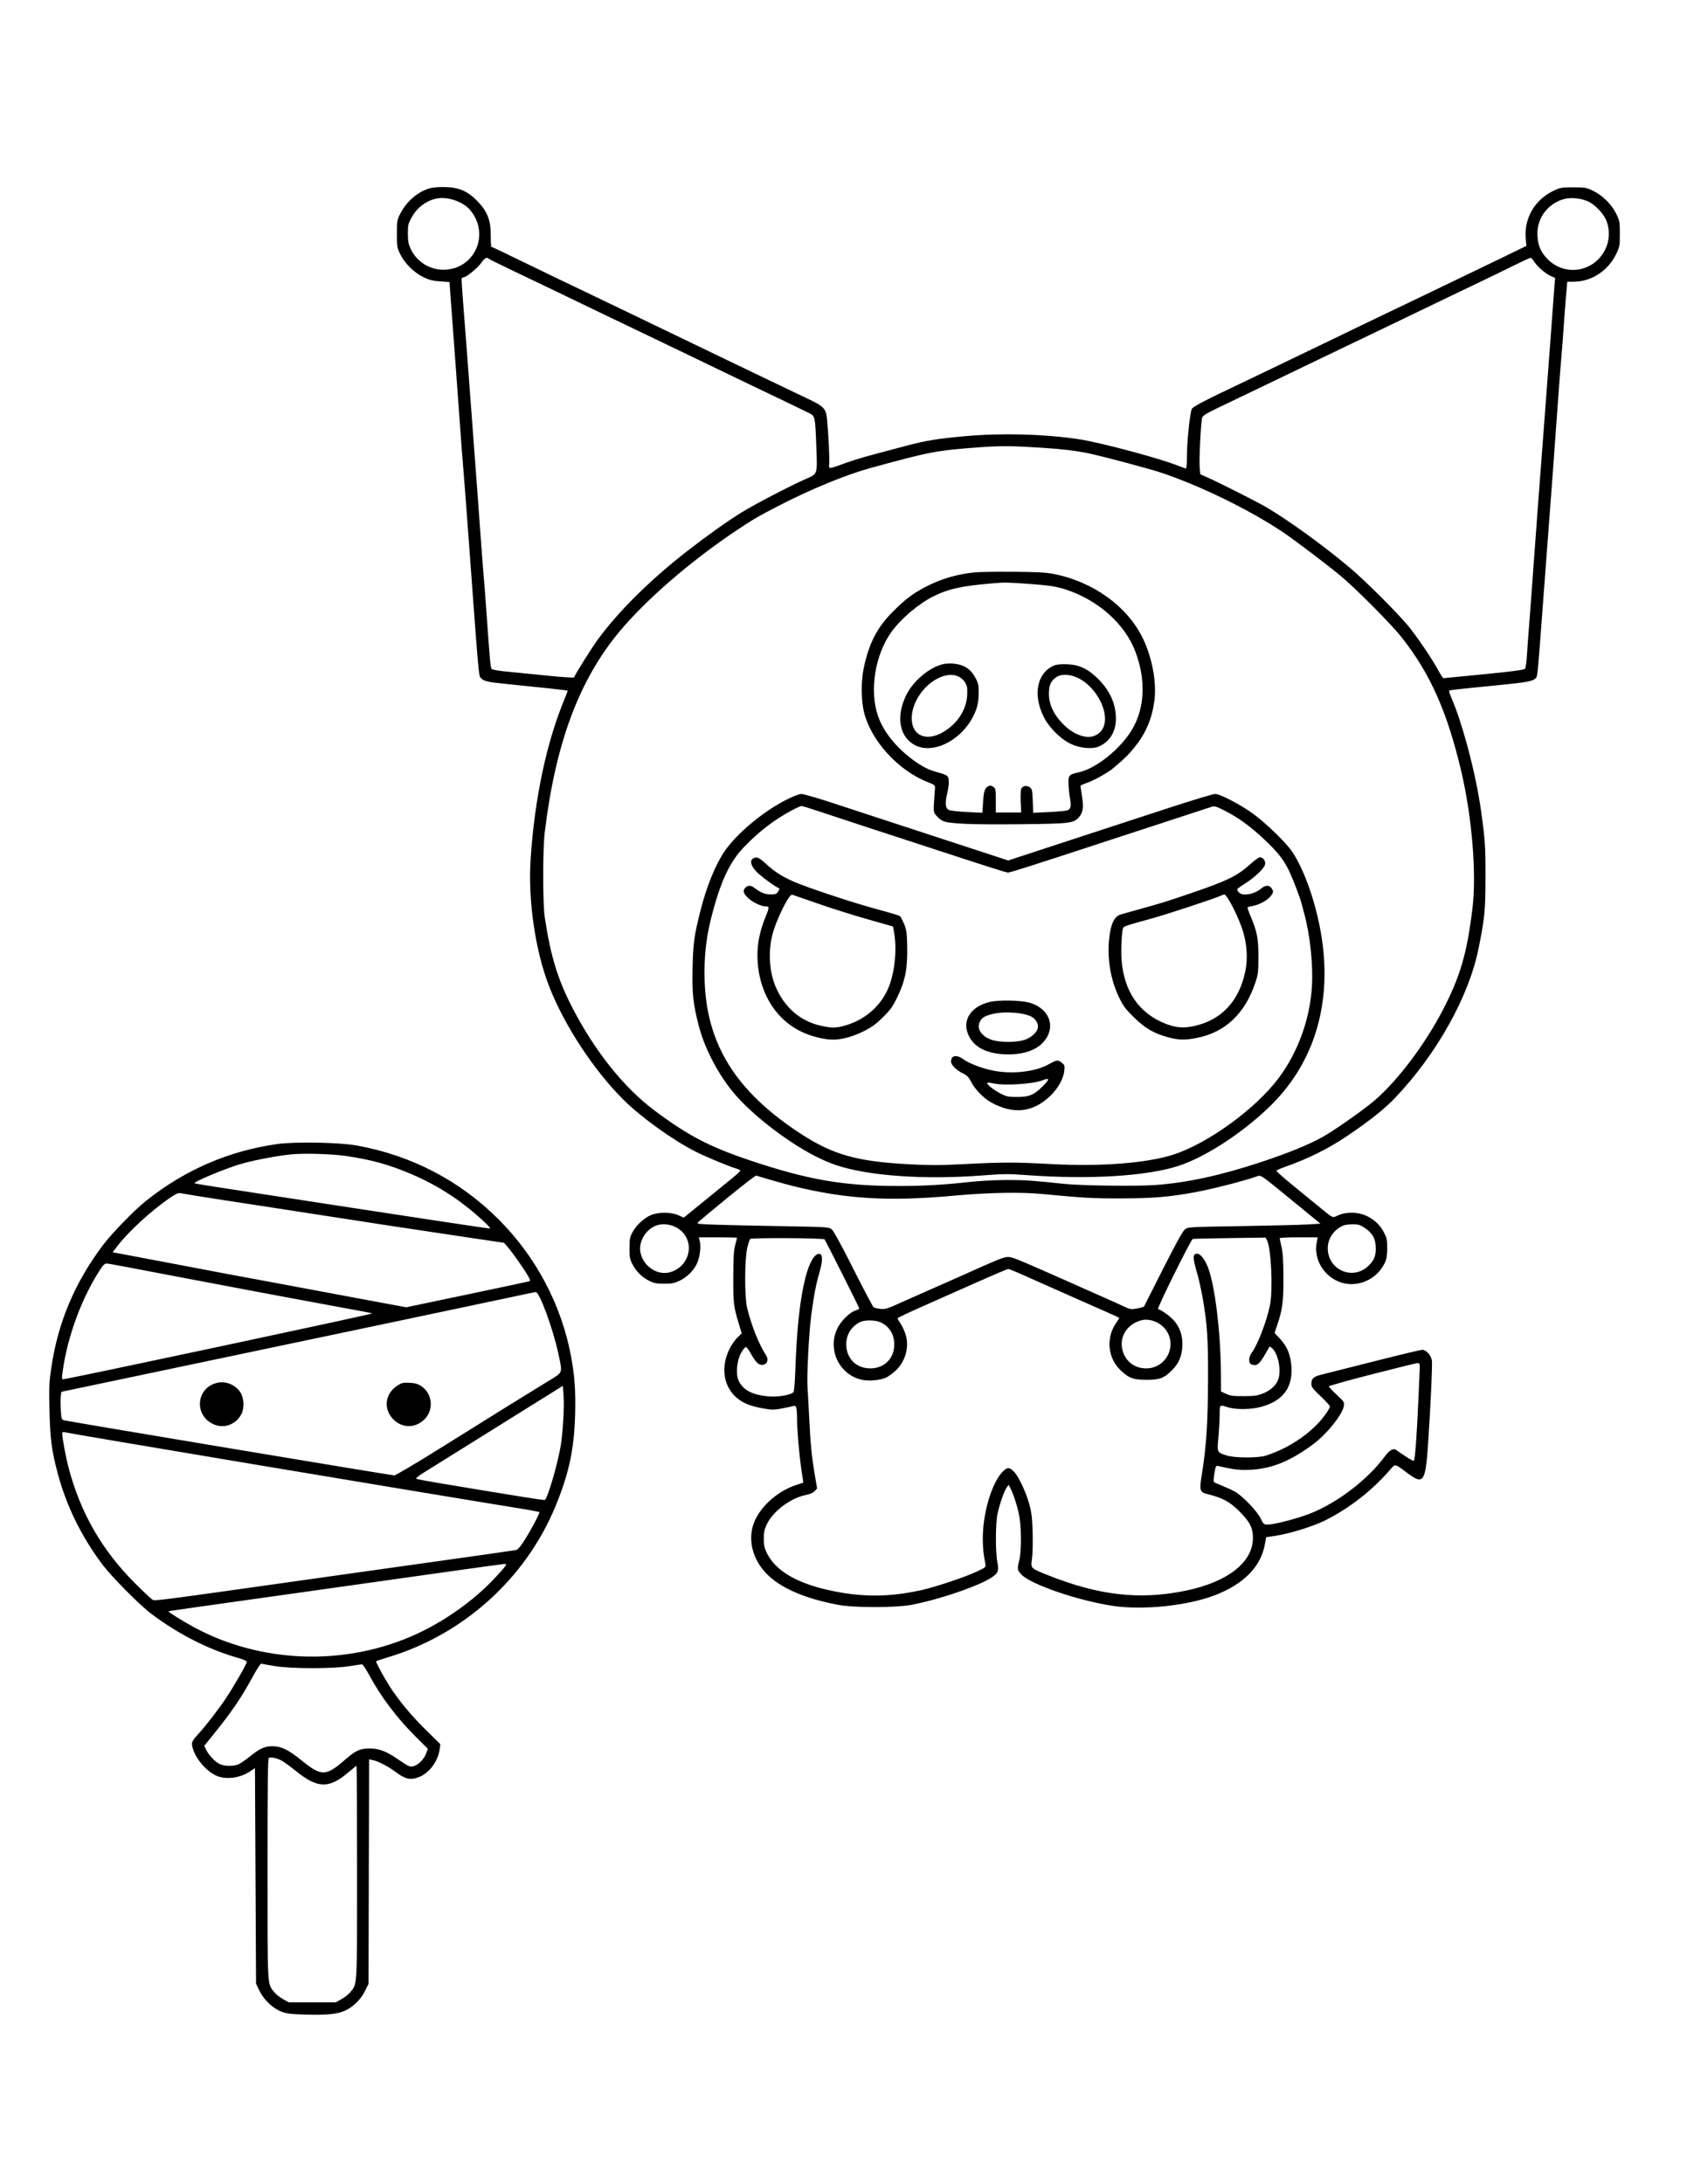 <svg xmlns="http://www.w3.org/2000/svg" width="1545" height="2000" viewBox="0 0 1545 2000" version="1.1">
	<path d="M 393.842 172.335 C 382.779 175.445, 372.596 184.122, 366.658 195.500 C 363.640 201.285, 363.527 201.950, 363.514 214.018 C 363.500 226.113, 363.609 226.757, 366.727 233.093 C 370.842 241.457, 379.652 250.006, 388.348 254.076 C 393.243 256.366, 396.780 257.223, 403.217 257.677 L 411.663 258.273 412.826 274.387 C 413.465 283.249, 415.337 308.500, 416.986 330.500 C 418.635 352.500, 420.664 380.400, 421.494 392.500 C 422.325 404.600, 423.460 419.450, 424.017 425.500 C 424.573 431.550, 426.830 461.025, 429.032 491 C 438.750 623.283, 438.337 618.610, 440.525 621.027 C 442.837 623.582, 446.983 624.605, 460.500 625.954 C 493.235 629.220, 519.402 632.069, 519.737 632.404 C 519.946 632.612, 518.909 635.645, 517.432 639.142 C 500.732 678.702, 489.606 730.859, 485.960 786.687 C 483.478 824.700, 490.285 871.103, 503.137 903.773 C 517.168 939.442, 543.733 979.868, 570.969 1007 C 587.173 1023.142, 616.864 1044.455, 637.500 1054.757 C 647.354 1059.676, 668.406 1068.392, 674.750 1070.179 C 676.538 1070.682, 678 1071.464, 678 1071.917 C 678 1072.369, 674.962 1075.244, 671.250 1078.306 C 664.927 1083.519, 641.163 1102.875, 630.818 1111.237 L 626.195 1114.974 621.348 1112.779 C 614.676 1109.758, 602.511 1109.760, 595.780 1112.783 C 589.486 1115.610, 582.426 1122.272, 579.165 1128.460 C 576.831 1132.890, 576.510 1134.650, 576.510 1143 C 576.510 1151.426, 576.820 1153.090, 579.255 1157.717 C 582.759 1164.376, 587.691 1169.290, 594.283 1172.692 C 598.702 1174.972, 600.800 1175.393, 608 1175.442 C 615.205 1175.491, 617.371 1175.092, 622.220 1172.819 C 629.808 1169.263, 636.313 1162.449, 639.022 1155.221 C 641.257 1149.257, 642.024 1140.467, 640.721 1135.750 L 639.962 1133 657.481 1133 C 667.116 1133, 675 1133.189, 675 1133.419 C 675 1133.650, 674.241 1136.687, 673.314 1140.169 C 671.976 1145.193, 671.614 1151.250, 671.564 1169.500 C 671.497 1193.636, 671.799 1196.168, 676.658 1212.222 L 679.298 1220.945 675.270 1224.854 C 673.055 1227.004, 669.833 1231.629, 668.111 1235.131 C 660.025 1251.581, 662.371 1268.854, 674.127 1279.424 C 679.990 1284.695, 687.224 1287.659, 699.290 1289.733 C 707.202 1291.093, 708.899 1291.086, 716.290 1289.666 C 720.805 1288.798, 725.451 1287.807, 726.612 1287.464 C 729.388 1286.642, 729.968 1288.878, 729.990 1300.500 C 730.009 1310.722, 732.350 1336.327, 734.423 1349 C 735.188 1353.675, 735.743 1357.551, 735.657 1357.614 C 735.570 1357.677, 732.554 1358.696, 728.954 1359.878 C 710.863 1365.818, 694.183 1381.542, 689.599 1396.979 C 685.176 1411.872, 689.882 1428.559, 702.018 1441.019 C 714.885 1454.228, 737.585 1464.011, 768.500 1469.670 C 782.404 1472.215, 820.159 1472.199, 834 1469.643 C 860.550 1464.739, 899.409 1451.264, 909.751 1443.376 C 914.318 1439.893, 914.861 1437.896, 913.356 1430.122 C 911.577 1420.937, 911.665 1395.259, 913.505 1386.500 C 915.397 1377.498, 919.722 1365.020, 921.996 1362.006 L 923.770 1359.654 925.510 1363.018 C 928.307 1368.429, 931.858 1379.658, 933.488 1388.250 C 935.439 1398.534, 935.456 1420.481, 933.520 1428.500 C 931.518 1436.791, 931.597 1437.472, 935.020 1441.370 C 943.105 1450.578, 987.704 1465.904, 1020 1470.574 C 1047.214 1474.508, 1087.282 1470.321, 1112 1460.960 C 1138.643 1450.870, 1154.566 1434.874, 1158.344 1414.403 L 1159.602 1407.586 1167.551 1406.406 C 1181.054 1404.403, 1202.775 1397.666, 1213.996 1392.002 C 1236.690 1380.546, 1257.313 1364.309, 1273.994 1344.764 C 1277.740 1340.375, 1277.714 1340.369, 1288.507 1348.537 C 1303.791 1360.104, 1305.529 1357.597, 1307.978 1320.458 C 1310.346 1284.546, 1311.937 1249.271, 1311.350 1245.708 C 1310.559 1240.908, 1306.109 1236, 1302.550 1236 C 1301.094 1236, 1281.137 1240.774, 1258.201 1246.609 C 1235.266 1252.443, 1213.816 1257.860, 1210.537 1258.647 C 1203.095 1260.431, 1201.002 1262.241, 1200.992 1266.905 C 1200.984 1270.123, 1201.877 1271.346, 1209.492 1278.559 C 1214.171 1282.992, 1218 1287.186, 1218 1287.879 C 1218 1288.572, 1216.559 1291.246, 1214.798 1293.820 C 1203.324 1310.588, 1182.244 1325.460, 1159.500 1332.835 C 1152.055 1335.248, 1130.349 1335.128, 1123 1332.632 C 1114.425 1329.720, 1114.583 1330.099, 1115.877 1315.572 C 1116.495 1308.637, 1117 1299.371, 1117 1294.981 C 1117 1286.034, 1116.828 1286.180, 1124.500 1288.596 C 1132.047 1290.972, 1145.859 1290.767, 1155.326 1288.138 C 1174.942 1282.690, 1183.985 1270.614, 1182.725 1251.552 C 1182.010 1240.741, 1178.938 1233.133, 1172.445 1226.092 L 1167.289 1220.500 1169.579 1213.751 C 1174.521 1199.182, 1175.497 1191.848, 1175.407 1170 C 1175.344 1154.842, 1174.889 1147.546, 1173.662 1142 C 1172.749 1137.875, 1172.001 1134.162, 1172.001 1133.750 C 1172 1133.338, 1179.814 1133, 1189.363 1133 L 1206.727 1133 1205.785 1138.183 C 1202.985 1153.588, 1212.973 1169.572, 1228.438 1174.437 C 1243.877 1179.293, 1261.456 1171.241, 1268.303 1156.176 C 1269.923 1152.613, 1270.437 1149.477, 1270.464 1143 C 1270.496 1135.535, 1270.142 1133.793, 1267.557 1128.692 C 1264.016 1121.703, 1258.688 1116.671, 1251.120 1113.171 C 1243.603 1109.693, 1232.840 1109.543, 1225.589 1112.814 C 1219.911 1115.376, 1221.749 1116.237, 1206.841 1104.038 C 1201.154 1099.384, 1194.025 1093.572, 1191 1091.123 C 1177.443 1080.144, 1169 1072.836, 1169 1072.080 C 1169 1071.629, 1172.487 1070.029, 1176.750 1068.526 C 1197.859 1061.081, 1216.186 1052.017, 1233 1040.705 C 1254.244 1026.414, 1267.833 1015.629, 1277.816 1005.137 C 1315.651 965.374, 1345.121 912.721, 1353.979 869.062 C 1359.719 840.767, 1360.397 833.903, 1360.450 803.500 C 1360.499 775.213, 1360.069 768.747, 1356.397 742.500 C 1351.660 708.640, 1339.338 661.887, 1328.927 638.272 C 1327.659 635.397, 1326.891 632.776, 1327.220 632.447 C 1327.807 631.860, 1333.445 631.231, 1375.500 627.062 C 1398.336 624.798, 1404.072 623.683, 1406.461 621.043 C 1408.140 619.188, 1408.120 619.392, 1412.532 560 C 1416.636 504.758, 1416.972 500.285, 1418.546 480 C 1420.520 454.553, 1423.274 417.167, 1426.465 372.500 C 1427.879 352.700, 1429.460 332, 1429.978 326.500 C 1430.497 321, 1431.383 309.525, 1431.949 301 C 1432.514 292.475, 1433.509 279.313, 1434.160 271.750 L 1435.344 258 1440.922 257.988 C 1457.567 257.953, 1472.861 247.959, 1480.299 232.259 C 1483.328 225.863, 1483.499 224.883, 1483.482 214 C 1483.465 203.052, 1483.306 202.175, 1480.174 195.736 C 1476.008 187.170, 1467.819 179.038, 1459.051 174.761 C 1452.860 171.740, 1451.869 171.563, 1441 171.532 C 1430.102 171.502, 1429.146 171.668, 1422.741 174.701 C 1405.544 182.848, 1395.594 200.045, 1397.329 218.626 L 1397.939 225.151 1374.219 236.679 C 1361.174 243.020, 1341.725 252.390, 1331 257.503 C 1320.275 262.615, 1302.108 271.344, 1290.629 276.899 C 1279.151 282.455, 1269.649 287, 1269.515 287 C 1269.381 287, 1258.973 292.003, 1246.386 298.118 C 1233.799 304.233, 1219 311.379, 1213.500 313.998 C 1202.486 319.243, 1184.971 327.666, 1160.500 339.486 C 1151.700 343.736, 1140.675 349.020, 1136 351.227 C 1105.940 365.420, 1092.952 372.147, 1091.625 374.213 C 1089.835 376.998, 1087 404.378, 1087 418.877 C 1087 424.445, 1086.635 429, 1086.190 429 C 1085.744 429, 1082.481 427.850, 1078.940 426.446 C 1061.155 419.391, 1007.087 404.989, 987.500 402.090 C 955.940 397.418, 917.513 396.401, 884.312 399.359 C 858.487 401.660, 847.773 403.423, 829 408.460 C 819.925 410.895, 807.325 414.245, 801 415.903 C 788.476 419.186, 778.302 422.390, 767.646 426.406 C 763.876 427.827, 760.343 428.712, 759.795 428.373 C 759.247 428.035, 759.058 426.459, 759.376 424.871 C 759.921 422.143, 758.800 398.541, 757.419 383.700 C 756.554 374.391, 754.397 372.064, 740.550 365.494 C 734.473 362.611, 723.200 357.219, 715.500 353.512 C 707.800 349.805, 697.450 344.851, 692.500 342.503 C 687.550 340.156, 675.400 334.311, 665.500 329.516 C 648.147 321.110, 610.418 302.942, 585.500 290.993 C 578.900 287.828, 561.575 279.506, 547 272.500 C 532.425 265.494, 516.225 257.735, 511 255.258 C 505.775 252.781, 490.075 245.184, 476.111 238.377 C 462.148 231.570, 450.420 226, 450.050 226 C 449.679 226, 449.404 221.379, 449.438 215.731 C 449.522 201.829, 446.397 193.671, 437.435 184.395 C 428.501 175.148, 420.645 171.652, 408 171.294 C 402.365 171.135, 396.605 171.558, 393.842 172.335 M 398.718 182.033 C 389.436 184.362, 381.633 190.499, 376.934 199.166 C 373.774 204.995, 373.503 206.178, 373.537 214 C 373.567 221.018, 374.026 223.459, 376.167 228 C 381.594 239.512, 393.328 247, 405.940 247 C 434.714 247, 449.318 214.256, 430.401 192.156 C 423.588 184.196, 408.856 179.489, 398.718 182.033 M 1431.992 182.367 C 1417.738 186.485, 1408.029 199.175, 1408.010 213.712 C 1407.996 223.827, 1410.749 230.706, 1417.522 237.478 C 1433.571 253.527, 1459.985 248.996, 1470.095 228.459 C 1473.950 220.628, 1474.502 211.592, 1471.637 203.238 C 1469.305 196.440, 1461.544 187.894, 1454.690 184.576 C 1448.314 181.489, 1438.376 180.522, 1431.992 182.367 M 440.491 241.013 C 436.883 245.928, 426.894 254, 424.421 254 C 423.731 254, 423.005 254.485, 422.808 255.077 C 422.610 255.670, 423.219 265.682, 424.160 277.327 C 425.101 288.972, 427.044 314.250, 428.477 333.500 C 433.939 406.899, 435.085 422.259, 436.981 447.500 C 438.055 461.800, 439.623 483.175, 440.464 495 C 441.306 506.825, 442.452 521.675, 443.011 528 C 443.570 534.325, 444.679 548.725, 445.474 560 C 448.773 606.790, 449.212 611.535, 450.338 612.635 C 450.977 613.259, 456.675 614.257, 463 614.852 C 469.325 615.447, 485.963 617.110, 499.973 618.548 C 514.296 620.018, 525.578 620.767, 525.747 620.260 C 526.621 617.638, 541.228 594.282, 546.862 586.500 C 565.789 560.352, 595.409 530.965, 629.500 504.509 C 648.110 490.068, 666.939 476.698, 679.500 469.006 C 692.074 461.307, 723.323 445.056, 738.243 438.458 C 748.944 433.725, 748.574 434.907, 747.597 408.537 C 746.609 381.893, 746.428 381.001, 741.500 378.493 C 737.686 376.552, 723.565 369.758, 690.500 353.955 C 682.250 350.012, 668.975 343.626, 661 339.762 C 653.025 335.899, 640.875 330.042, 634 326.746 C 614.398 317.350, 598.680 309.804, 583.500 302.498 C 575.800 298.793, 565 293.616, 559.500 290.993 C 554 288.371, 542.300 282.746, 533.500 278.493 C 512.726 268.453, 496.461 260.649, 470 248.024 C 458.175 242.382, 448.072 237.369, 447.550 236.883 C 445.687 235.151, 444.120 236.068, 440.491 241.013 M 1384.989 243.823 C 1376.457 248.045, 1364.082 254.060, 1357.489 257.190 C 1350.895 260.319, 1336.950 267.006, 1326.500 272.050 C 1293.622 287.920, 1254.531 306.704, 1220.500 322.988 C 1213.900 326.146, 1190.500 337.395, 1168.500 347.987 C 1146.500 358.579, 1122.543 370.081, 1115.263 373.547 C 1105.739 378.081, 1101.759 380.501, 1101.073 382.174 C 1099.832 385.205, 1098.023 420.778, 1098.725 428.368 L 1099.267 434.236 1106.884 437.689 C 1120.768 443.986, 1153.376 460.585, 1161.500 465.493 C 1182.109 477.943, 1210.501 498.522, 1234.461 518.378 C 1250.354 531.547, 1282.821 564.063, 1291.999 576 C 1300.829 587.485, 1311.782 603.895, 1317.197 613.750 C 1319.388 617.737, 1321.478 621.008, 1321.840 621.018 C 1322.203 621.028, 1338.925 619.406, 1359 617.413 C 1386.214 614.712, 1395.791 613.423, 1396.644 612.349 C 1397.273 611.557, 1398.084 605.867, 1398.447 599.704 C 1398.810 593.542, 1399.550 583.100, 1400.091 576.500 C 1400.633 569.900, 1401.512 558.425, 1402.044 551 C 1402.576 543.575, 1403.896 525.575, 1404.977 511 C 1406.057 496.425, 1407.407 477.975, 1407.975 470 C 1408.543 462.025, 1409.679 446.950, 1410.498 436.500 C 1411.318 426.050, 1413.349 399.275, 1415.011 377 C 1416.674 354.725, 1418.719 327.500, 1419.555 316.500 C 1420.391 305.500, 1421.502 290.425, 1422.023 283 C 1422.545 275.575, 1423.251 266.121, 1423.594 261.990 L 1424.216 254.480 1420.226 252.720 C 1415.258 250.528, 1407.820 244.064, 1404.982 239.471 C 1403.802 237.562, 1402.311 236.033, 1401.668 236.073 C 1401.026 236.113, 1393.520 239.600, 1384.989 243.823 M 898 409.504 C 857.439 412.471, 852.165 413.468, 797 428.602 C 774.822 434.686, 742.288 448.066, 713.464 462.955 C 694.046 472.986, 689.791 475.468, 674.500 485.685 C 632.539 513.722, 591.703 549.024, 567.290 578.366 C 530.161 622.989, 508.721 680.668, 498.842 762.500 C 497.044 777.391, 497.044 827.445, 498.842 839.500 C 504.170 875.221, 510.755 896.804, 524.319 923 C 544.930 962.806, 571.443 995.962, 599.351 1016.832 C 630.369 1040.028, 650.048 1050.263, 688 1062.938 C 740.377 1080.430, 772.893 1086.003, 822.500 1085.989 C 846.251 1085.982, 863.381 1085.013, 888.500 1082.256 C 897.768 1081.239, 912.074 1080.500, 922.500 1080.500 C 938.833 1080.500, 945.472 1080.952, 974.500 1084.044 C 990.141 1085.710, 1041.153 1086.356, 1058.168 1085.103 C 1087.774 1082.924, 1118.989 1076.085, 1156.500 1063.560 C 1180.225 1055.638, 1197.707 1048.502, 1210.590 1041.480 C 1220.874 1035.874, 1247.964 1016.945, 1258.481 1008.016 C 1279.605 990.082, 1305.113 956.317, 1321.559 924.520 C 1337.492 893.714, 1343.522 872.928, 1348.543 831.500 C 1352.347 800.114, 1348.095 748.150, 1338.316 706.500 C 1325.495 651.901, 1309.831 616.692, 1283.592 583.503 C 1274.014 571.387, 1241.283 538.456, 1227.500 527.067 C 1214.964 516.709, 1184.933 493.979, 1175 487.331 C 1144.769 467.096, 1100.298 445.297, 1064.500 433.164 C 1053.467 429.425, 1009.136 417.592, 996.638 415.050 C 984.882 412.660, 973.073 411.243, 955 410.056 C 927.691 408.261, 916.480 408.153, 898 409.504 M 893 524.086 C 876.429 525.661, 860.986 530.280, 846.518 537.991 C 835.539 543.841, 828.948 548.890, 817.894 559.917 C 803.200 574.576, 795.680 589.169, 790.927 612.250 C 788.428 624.387, 788.676 642.278, 791.491 653 C 798.276 678.844, 822.898 705.633, 849.500 716.117 C 856.325 718.807, 856.494 718.959, 856.255 722.188 C 854.622 744.277, 854.575 743.341, 857.509 746.828 C 859.010 748.612, 861.568 750.760, 863.194 751.600 C 868.390 754.287, 889.394 755.215, 934 754.729 C 980.885 754.217, 983.379 753.903, 988.446 747.881 C 991.884 743.796, 992.500 739.110, 990.918 729.102 C 990.170 724.371, 989.545 720.131, 989.529 719.679 C 989.513 719.228, 992.200 717.950, 995.500 716.840 C 1001.794 714.723, 1014.785 707.448, 1019.646 703.318 C 1030.820 693.826, 1033.566 691.117, 1039.386 683.842 C 1049.457 671.255, 1055.018 658.106, 1057.200 641.717 C 1059.407 625.138, 1055.357 602.810, 1046.923 585.064 C 1032.822 555.393, 1001.127 532.480, 964.500 525.479 C 957.557 524.151, 949.215 523.714, 928 523.566 C 912.875 523.460, 897.125 523.694, 893 524.086 M 910 534.059 C 880.544 536.523, 868.772 539.107, 854.500 546.238 C 841.233 552.867, 824.901 566.752, 816.372 578.654 C 801.306 599.677, 796.085 632.570, 804.140 655.714 C 809.059 669.849, 820.175 683.889, 835.500 695.326 C 844.701 702.194, 850.823 705.246, 860 707.542 C 863.575 708.436, 867.063 709.891, 867.750 710.775 C 869.431 712.936, 869.324 718.477, 867.448 726.570 C 865.334 735.685, 865.793 740.151, 869 741.668 C 870.375 742.318, 877.841 743.168, 885.590 743.557 L 899.681 744.265 900.315 734.614 C 900.991 724.314, 901.847 721.687, 905.090 719.952 C 906.670 719.106, 907.687 719.220, 909.567 720.452 C 911.900 721.980, 912 722.498, 912 733.023 L 912 744 923.619 744 L 935.239 744 934.786 734.250 C 934.537 728.888, 934.761 723.530, 935.284 722.344 C 936.554 719.465, 940.536 718.804, 943.270 721.017 C 945.201 722.581, 945.485 723.964, 945.839 733.534 L 946.238 744.292 960.645 743.611 C 968.569 743.237, 976.127 742.522, 977.441 742.023 C 980.759 740.761, 981.266 738.282, 979.830 730.351 C 979.147 726.583, 978.569 720.595, 978.544 717.044 C 978.494 709.721, 978.977 709.237, 988.500 707.052 C 1004.175 703.457, 1026.205 685.674, 1036.709 668.138 C 1048.510 648.436, 1049.615 622.393, 1039.750 596.500 C 1030.056 571.059, 1005.420 549.253, 975.500 539.633 C 967.850 537.173, 960.716 536.026, 946.500 534.969 C 923.121 533.232, 920.620 533.170, 910 534.059 M 864.317 608.017 C 851.553 610.628, 836.103 623.563, 829.700 637 C 820.790 655.695, 823.469 673.449, 836.407 681.448 C 854.655 692.730, 884.616 676.130, 894.073 649.500 C 895.566 645.295, 896.228 640.958, 896.286 635 C 896.357 627.710, 895.999 625.788, 893.777 621.500 C 889.215 612.695, 883.411 608.743, 873.500 607.692 C 870.750 607.400, 866.618 607.547, 864.317 608.017 M 965 609.543 C 949.745 616.353, 945.817 635.885, 955.656 656 C 960.506 665.915, 970.784 676.336, 980.315 681.002 C 988.666 685.091, 1000.031 686.225, 1006.213 683.588 C 1016.337 679.269, 1021.981 670.108, 1021.979 658 C 1021.978 644.711, 1016.610 632.631, 1005.941 621.907 C 996.544 612.460, 988.346 608.585, 977.025 608.240 C 970.982 608.056, 967.481 608.436, 965 609.543 M 859.500 620.876 C 845.708 627.483, 835 643.523, 835 657.574 C 835 677.239, 854.200 680.589, 872.241 664.072 C 880.455 656.552, 885.391 646.353, 885.801 636.052 C 886.048 629.836, 885.740 627.923, 884.060 625.241 C 879.202 617.486, 869.992 615.849, 859.500 620.876 M 967.605 619.922 C 962.436 623.329, 960.540 627.551, 960.629 635.451 C 960.739 645.066, 964.752 653.832, 972.958 662.378 C 979.864 669.569, 987.335 673.779, 994.751 674.657 C 1001.538 675.461, 1007.765 672.065, 1010.459 666.092 C 1016.403 652.909, 1004.546 629.426, 987.692 621.004 C 980.340 617.330, 972.201 616.892, 967.605 619.922 M 719.801 732.508 C 698.475 743.343, 674.262 763.657, 663.346 779.873 C 655.047 792.202, 647.158 811.651, 641.593 833.500 C 635.757 856.415, 634.769 863.626, 634.263 887 C 633.772 909.748, 634.802 919.271, 639.908 939.165 C 644.739 957.992, 655.409 979.366, 668.523 996.487 C 680.178 1011.704, 701.089 1030.097, 724 1045.283 C 739.570 1055.604, 752.707 1062.411, 765.500 1066.789 C 794.564 1076.733, 846.405 1080.430, 899.500 1076.343 C 918.914 1074.849, 923.616 1074.806, 939.500 1075.978 C 997.848 1080.281, 1050.963 1077.017, 1080 1067.343 C 1105.007 1059.011, 1139.390 1036.377, 1164.067 1012 C 1200.697 975.817, 1217.371 926.961, 1212.063 871.372 C 1208.929 838.547, 1196.963 800.251, 1183.525 780.038 C 1178.162 771.970, 1160.600 754.825, 1148.248 745.598 C 1137.290 737.413, 1117.496 727, 1112.895 727 C 1111.059 727, 1091.544 732.889, 1069.528 740.086 C 1047.513 747.284, 1008.800 759.939, 983.500 768.209 C 958.200 776.479, 934.313 784.300, 930.418 785.591 L 923.337 787.936 900.918 780.592 C 888.588 776.552, 858.250 766.626, 833.500 758.534 C 808.750 750.442, 777.006 740.036, 762.958 735.410 C 748.910 730.785, 735.860 727.016, 733.958 727.036 C 731.805 727.059, 726.461 729.124, 719.801 732.508 M 725.413 741.906 C 709.039 750.654, 695.503 761.011, 681.500 775.507 C 667.996 789.486, 659.417 808.137, 651.025 841.760 C 646.444 860.115, 644.643 878.095, 645.341 898.500 C 647.324 956.454, 674.011 999.145, 732.158 1037.382 C 762.602 1057.401, 784.513 1063.621, 833.500 1066.150 C 852.251 1067.118, 861.581 1067.075, 884 1065.919 C 918.285 1064.150, 929.969 1064.145, 962 1065.886 C 1007.576 1068.362, 1049.360 1065.212, 1074.020 1057.440 C 1105.600 1047.488, 1149.641 1015.640, 1170.807 987.451 C 1188.691 963.632, 1199.753 933.198, 1201.503 903 C 1202.664 882.982, 1199.805 856.106, 1194.430 836.500 C 1193.525 833.200, 1192.455 829.150, 1192.052 827.500 C 1190.912 822.835, 1185.049 807.261, 1181.448 799.338 C 1176.342 788.101, 1171.035 781.157, 1158.342 769.104 C 1145.361 756.779, 1133.933 748.479, 1121.031 742.006 C 1113.557 738.257, 1112.205 737.880, 1109.531 738.803 C 1107.864 739.379, 1086.925 746.234, 1063 754.038 C 1039.075 761.842, 1014.325 769.926, 1008 772.002 C 947.285 791.932, 925.109 799, 923.290 799 C 921.344 799, 909.609 795.252, 832 769.846 C 818.525 765.435, 798.500 758.898, 787.500 755.319 C 776.500 751.740, 760.285 746.380, 751.468 743.406 C 742.650 740.433, 734.775 738.027, 733.968 738.060 C 733.160 738.093, 729.311 739.824, 725.413 741.906 M 689.750 786.080 C 686.473 787.989, 687.576 792.632, 692.578 797.980 C 696.497 802.170, 710.156 812.219, 713.404 813.301 C 714.047 813.516, 713.775 814.695, 712.706 816.326 C 711.191 818.638, 710.273 819, 705.927 819 C 700.763 819, 696.819 817.466, 691.406 813.352 C 687.690 810.528, 684.889 810.361, 682.655 812.829 C 680.044 815.714, 680.678 818.035, 685.275 822.421 C 689.463 826.416, 697.281 830.015, 701.750 830.005 C 704.657 829.999, 704.586 831.045, 701.097 839.606 C 695.997 852.121, 693.646 863.340, 693.681 875 C 693.771 905.950, 708.811 932.345, 733.178 944.321 C 742.647 948.975, 754.640 952.019, 763.360 951.983 C 771.156 951.950, 781.454 949.085, 790.981 944.297 C 798.500 940.519, 802.148 937.866, 808.611 931.475 C 815.587 924.578, 817.492 921.910, 821.837 912.958 C 829.054 898.092, 831.289 886.530, 830.821 866.500 C 830.465 851.249, 830.170 849.888, 825.087 840 C 824.243 838.356, 824.718 838.512, 797.500 830.962 C 777.425 825.394, 737.939 812.176, 726.999 807.361 C 716.427 802.709, 709.428 798.248, 701.993 791.425 C 695.003 785.011, 693.050 784.158, 689.750 786.080 M 1145.311 791.098 C 1133.081 802.181, 1124.074 806.560, 1089 818.472 C 1067.233 825.864, 1065.137 826.515, 1045.500 831.978 C 1037.250 834.273, 1028.700 836.680, 1026.500 837.326 C 1020.597 839.059, 1017.385 845.547, 1015.880 858.775 C 1013.789 877.165, 1017.004 896.880, 1024.717 912.968 C 1028.625 921.118, 1030.527 923.694, 1038.378 931.468 C 1048.640 941.629, 1057.360 946.639, 1070.735 950.060 C 1079.985 952.426, 1085.459 952.493, 1096.230 950.371 C 1122.020 945.291, 1140.161 928.170, 1149.600 900 C 1152.235 892.134, 1152.449 890.344, 1152.474 876 C 1152.502 859.164, 1151.249 852.815, 1145.014 838.198 C 1143.450 834.532, 1142.347 831.247, 1142.563 830.898 C 1142.779 830.549, 1144.803 829.967, 1147.060 829.606 C 1152.698 828.705, 1160.209 824.729, 1163.370 820.972 C 1166.419 817.348, 1166.570 816.259, 1164.443 813.223 C 1162.392 810.294, 1158.861 810.405, 1155.166 813.514 C 1148.673 818.978, 1138.010 820.879, 1134.655 817.171 C 1133.745 816.165, 1133.004 814.928, 1133.009 814.421 C 1133.013 813.915, 1136.132 811.579, 1139.938 809.230 C 1148.615 803.878, 1157.650 795.372, 1158.551 791.710 C 1159.338 788.509, 1156.887 785, 1153.865 785 C 1152.861 785, 1149.012 787.744, 1145.311 791.098 M 721.317 823.669 C 716.751 831.133, 711.463 842.829, 708.467 852.090 C 703.466 867.546, 703.971 887.531, 709.727 902 C 717.756 922.178, 732.946 935.396, 752.815 939.492 C 762.019 941.389, 765.111 941.382, 772.540 939.448 C 791.666 934.470, 806.954 921.293, 813.952 903.754 C 819.476 889.909, 821.539 869.504, 818.930 854.520 L 817.860 848.375 794.180 841.639 C 781.156 837.934, 760.825 831.527, 749 827.401 C 737.175 823.274, 726.774 819.660, 725.886 819.368 C 724.753 818.996, 723.391 820.278, 721.317 823.669 M 1117.280 820.478 C 1110.415 823.463, 1068.779 837.166, 1055 840.976 C 1029.448 848.040, 1029.081 848.168, 1028.411 850.279 C 1027.215 854.048, 1026.504 870.547, 1027.171 879.049 C 1029.433 907.888, 1043.142 927.797, 1067.316 937.351 C 1076.698 941.059, 1083.921 941.657, 1093.621 939.531 C 1118.778 934.016, 1134.981 916.593, 1140.549 889.071 C 1142.787 878.005, 1142.094 865.569, 1138.566 853.500 C 1134.810 840.653, 1123.827 818.886, 1121.177 819.039 C 1120.805 819.061, 1119.051 819.708, 1117.280 820.478 M 906.500 917.435 C 888.503 921.745, 880.439 935.066, 887.451 948.903 C 892.061 958.001, 901.451 963.460, 915.168 965.016 C 931.791 966.902, 946.541 963.301, 954.408 955.435 C 968.027 941.816, 961.887 923.155, 942.076 917.953 C 934.048 915.846, 914.335 915.559, 906.500 917.435 M 909.167 928.461 C 901.926 930.213, 899.495 931.666, 897.447 935.468 C 894.162 941.569, 898.438 948.524, 907.579 951.944 C 914.515 954.539, 929.532 954.773, 937.649 952.414 C 943.691 950.657, 949.315 945.865, 950.398 941.552 C 951.215 938.293, 949.394 934.341, 945.874 931.738 C 939.959 927.362, 920.783 925.650, 909.167 928.461 M 872.200 968.200 C 871.540 968.860, 871 970.613, 871 972.096 C 871 975.244, 875.914 980.012, 882.406 983.167 C 885.653 984.744, 887.246 986.465, 889.516 990.850 C 892.935 997.455, 900.873 1005.640, 907.392 1009.284 C 927.634 1020.597, 945.452 1018.864, 961.301 1004.037 C 968.920 996.910, 974.019 987.856, 974.761 980.137 C 975.177 975.806, 974.947 975.104, 972.477 973.161 C 968.831 970.292, 967.902 970.398, 960.537 974.516 C 948.310 981.354, 927.625 983.784, 910.039 980.448 C 899.969 978.538, 887.890 973.978, 882.340 969.993 C 877.963 966.849, 874.214 966.186, 872.200 968.200 M 955 989.127 C 946.017 992.720, 919.541 994.344, 909.118 991.941 C 906.708 991.385, 904.458 991.216, 904.118 991.565 C 903.119 992.591, 910.427 998.388, 916.701 1001.549 C 921.816 1004.125, 923.562 1004.471, 931.500 1004.485 C 942.411 1004.503, 946.959 1002.619, 954.777 994.842 C 961.476 988.178, 961.541 986.510, 955 989.127 M 254 1047.576 C 209.618 1053.824, 169.719 1071.046, 134 1099.373 C 123.092 1108.024, 102.637 1129.048, 94.158 1140.322 C 68.308 1174.695, 52.956 1211.275, 46.874 1252.985 C 45.018 1265.718, 44.830 1270.377, 45.318 1291.485 C 45.925 1317.721, 47.333 1328.445, 52.912 1349.337 C 60.776 1378.786, 74.331 1406.502, 93.339 1432 C 101.962 1443.567, 127.543 1469.440, 138.544 1477.721 C 163.353 1496.396, 190.848 1510.389, 217.750 1518.030 C 222.983 1519.516, 226 1520.879, 226 1521.758 C 226 1523.580, 214.166 1544.236, 206.955 1555 C 200.014 1565.362, 189.058 1579.587, 182.311 1587 C 175.360 1594.636, 174.978 1595.589, 176.631 1601.169 C 179.847 1612.029, 191.448 1624.363, 200.921 1626.995 C 209.996 1629.515, 221.010 1627.463, 229.550 1621.660 L 233.500 1618.975 234 1717.759 L 234.500 1816.544 237.791 1823.229 C 241.838 1831.448, 249.984 1839.083, 257.955 1842.128 C 262.559 1843.887, 266.386 1844.329, 280.500 1844.732 C 299.639 1845.278, 309.332 1844.264, 316.298 1840.990 C 323.704 1837.509, 330.496 1830.769, 334.219 1823.206 L 337.500 1816.543 337.768 1713.800 L 338.037 1611.057 341.268 1611.653 C 345.821 1612.492, 355.551 1617.473, 361.805 1622.167 C 371.040 1629.097, 375.386 1630.186, 383.037 1627.487 C 392.715 1624.072, 401.115 1613.063, 402.625 1601.815 L 403.254 1597.129 389.277 1583.315 C 376.209 1570.399, 364.940 1556.762, 356.749 1543.955 C 351.203 1535.284, 343.919 1521.748, 344.491 1521.176 C 344.778 1520.888, 350.001 1519.143, 356.095 1517.297 C 424.346 1496.631, 480.967 1445.675, 508.259 1380.356 C 520.892 1350.121, 525.830 1327.377, 526.711 1295.369 C 527.303 1273.862, 526.328 1259.985, 522.950 1241.867 C 514.176 1194.797, 490.808 1150.669, 456.546 1116.473 C 420.873 1080.868, 376.704 1057.911, 326.500 1048.882 C 310.662 1046.034, 270.143 1045.304, 254 1047.576 M 266.500 1057.049 C 252.711 1058.467, 230.612 1062.742, 219.500 1066.140 C 204.390 1070.762, 176.971 1082.304, 178.195 1083.528 C 178.411 1083.744, 188.918 1085.498, 201.544 1087.425 C 228.927 1091.604, 294.721 1101.703, 322 1105.914 C 376.822 1114.377, 447.308 1124.983, 448.787 1124.992 C 449.494 1124.996, 447.172 1122.286, 443.627 1118.970 C 423.424 1100.071, 402.241 1086.112, 377.711 1075.533 C 356.810 1066.519, 340.353 1061.928, 316.500 1058.455 C 303.636 1056.583, 278.036 1055.863, 266.500 1057.049 M 666.518 1096.554 C 652.778 1107.810, 640.690 1117.865, 639.657 1118.899 C 637.819 1120.737, 638.130 1120.791, 654.139 1121.396 C 663.138 1121.736, 690.380 1122.349, 714.679 1122.757 C 756.679 1123.463, 758.989 1123.599, 761.516 1125.500 C 763.299 1126.842, 769.881 1138.822, 781.514 1161.896 C 791.051 1180.813, 799.427 1196.646, 800.129 1197.080 C 800.830 1197.513, 803.451 1198.149, 805.952 1198.492 C 810.356 1199.096, 813.356 1198.207, 824.500 1192.997 C 825.600 1192.483, 836.850 1187.503, 849.500 1181.929 C 862.150 1176.356, 874.300 1170.988, 876.500 1170.001 C 915.095 1152.675, 919.207 1151, 923.133 1151 C 927.147 1151, 929.867 1152.107, 976.500 1172.718 C 980.900 1174.663, 986.975 1177.368, 990 1178.730 C 993.025 1180.091, 1001.125 1183.679, 1008 1186.703 C 1014.875 1189.726, 1023.875 1193.777, 1028 1195.705 C 1035.274 1199.104, 1035.680 1199.177, 1041.495 1198.120 C 1044.792 1197.521, 1047.620 1196.686, 1047.780 1196.265 C 1047.939 1195.844, 1055.816 1180.242, 1065.285 1161.593 C 1077.449 1137.633, 1083.327 1127.071, 1085.320 1125.593 C 1088.054 1123.564, 1089.613 1123.477, 1136.320 1122.737 C 1162.819 1122.317, 1190.080 1121.642, 1196.899 1121.237 L 1209.298 1120.500 1182.057 1098.184 C 1154.979 1076.002, 1154.797 1075.875, 1151.658 1077.002 C 1139.652 1081.311, 1110.228 1088.840, 1093.500 1091.883 C 1070.482 1096.070, 1055.550 1097.298, 1027 1097.351 C 1000.725 1097.400, 992.487 1096.944, 955 1093.371 C 934.554 1091.422, 905.889 1091.939, 874 1094.833 C 813.442 1100.327, 774.729 1098.012, 726 1085.980 C 719.217 1084.305, 697.985 1078.251, 692.602 1076.456 C 691.996 1076.254, 680.258 1085.298, 666.518 1096.554 M 154.500 1097.634 C 137.750 1109.321, 117.950 1127.554, 107.818 1140.620 L 103.136 1146.658 122.318 1150.273 C 132.868 1152.262, 154.775 1156.413, 171 1159.499 C 211.471 1167.196, 225.337 1169.798, 240.500 1172.541 C 247.650 1173.835, 269.025 1177.822, 288 1181.401 C 306.975 1184.981, 333.657 1189.967, 347.293 1192.482 L 372.086 1197.055 427.293 1185.471 C 457.657 1179.100, 483.306 1173.652, 484.291 1173.364 C 485.948 1172.878, 485.896 1172.508, 483.594 1168.389 C 480.208 1162.332, 468.959 1146.346, 464.851 1141.755 L 461.500 1138.010 431.500 1133.554 C 382.561 1126.284, 322.604 1117.181, 306 1114.501 C 297.475 1113.124, 274.075 1109.515, 254 1106.480 C 209.849 1099.805, 175.229 1094.370, 165 1092.507 C 163.147 1092.169, 160.431 1093.495, 154.500 1097.634 M 600 1122.590 C 591.134 1126.420, 585.131 1136.647, 586.384 1145.787 C 588.169 1158.804, 601.645 1168.319, 613.569 1164.981 C 630.782 1160.161, 636.686 1139.388, 624.241 1127.431 C 617.965 1121.400, 607.563 1119.323, 600 1122.590 M 1230 1122.268 C 1221.391 1126.169, 1216 1134.161, 1216 1143.021 C 1216 1162.361, 1237.982 1172.570, 1252.365 1159.910 C 1257.966 1154.979, 1260 1150.626, 1260 1143.567 C 1260 1134.291, 1257.046 1128.969, 1249.054 1123.849 C 1245.370 1121.488, 1243.572 1121.012, 1238.554 1121.068 C 1235.224 1121.105, 1231.375 1121.645, 1230 1122.268 M 686.999 1134.501 C 686.480 1135.127, 685.295 1138.757, 684.365 1142.569 C 681.899 1152.683, 681.808 1187.657, 684.222 1197.574 C 688.197 1213.905, 694.874 1230.595, 701.678 1241.210 C 704.228 1245.189, 702.587 1249.390, 698.320 1249.807 C 694.776 1250.153, 691.919 1247.263, 687.041 1238.398 C 685.558 1235.704, 683.759 1233.500, 683.042 1233.500 C 682.326 1233.500, 680.363 1235.935, 678.682 1238.911 C 674.763 1245.848, 673.677 1258.410, 676.485 1264.328 C 680.679 1273.165, 689.758 1277.735, 705.055 1278.710 C 713.407 1279.242, 723.493 1277.459, 726.609 1274.900 C 727.307 1274.327, 727.971 1266.676, 728.402 1254.245 C 729.716 1216.367, 732.612 1189.794, 737.561 1170.199 C 741.179 1155.876, 746.259 1147.333, 750.661 1148.168 C 753.515 1148.709, 753.484 1154.850, 750.578 1164.789 C 747.319 1175.937, 745.422 1185.810, 742.947 1204.500 C 740.772 1220.931, 738.756 1260.694, 739.575 1271 C 739.859 1274.575, 740.506 1286.275, 741.013 1297 C 742.161 1321.314, 743.386 1333.975, 746.168 1350.251 L 748.347 1363.002 746.118 1365.374 C 744.705 1366.878, 741.831 1368.159, 738.264 1368.876 C 724.080 1371.724, 708.146 1383.595, 702.336 1395.641 C 699.998 1400.487, 699.513 1402.797, 699.526 1409 C 699.540 1415.292, 700.023 1417.467, 702.521 1422.500 C 710.100 1437.766, 728.359 1448.915, 756.562 1455.498 C 787.367 1462.688, 813.141 1462.840, 844.005 1456.014 C 856.544 1453.241, 883.865 1444.097, 894.496 1439.115 C 902.593 1435.321, 902.954 1435.012, 902.460 1432.320 C 900.580 1422.091, 900.247 1419.074, 900.080 1410.764 C 899.606 1387.284, 907.817 1358.584, 918.101 1347.773 C 922.499 1343.150, 924.840 1343.257, 929.247 1348.284 C 933.362 1352.978, 939.637 1366.546, 942.582 1377.121 C 944.747 1384.897, 945.280 1389.320, 945.701 1403 C 945.990 1412.392, 945.748 1422.731, 945.140 1427 C 943.845 1436.096, 943.690 1435.923, 958.462 1441.867 C 1005.942 1460.971, 1043.680 1465.308, 1086.047 1456.531 C 1124.320 1448.601, 1147.340 1430.598, 1147.461 1408.500 C 1147.513 1399.082, 1144.762 1393.624, 1135.071 1383.917 C 1126.215 1375.048, 1119.469 1371.441, 1105.206 1367.950 C 1098.663 1366.349, 1098.270 1364.612, 1100.863 1348.765 C 1104.743 1325.045, 1106.186 1302.883, 1106.348 1264.500 C 1106.510 1226.034, 1105.661 1212.798, 1101.505 1189.009 C 1100.207 1181.579, 1098.035 1171.675, 1096.679 1167 C 1092.132 1151.333, 1092.092 1148, 1096.449 1148 C 1099.334 1148, 1103.548 1153.318, 1106.247 1160.368 C 1112.819 1177.531, 1118.015 1220.658, 1118.172 1259.335 L 1118.231 1274.170 1122.866 1276.317 C 1126.776 1278.127, 1129.297 1278.458, 1139 1278.428 C 1148.649 1278.399, 1151.466 1278.016, 1156.500 1276.044 C 1164.038 1273.091, 1169.417 1267.874, 1171.015 1261.964 C 1173.370 1253.259, 1170.330 1239.324, 1165.030 1234.527 C 1163.907 1233.511, 1162.846 1232.864, 1162.672 1233.089 C 1162.498 1233.315, 1161.090 1235.750, 1159.543 1238.500 C 1154.590 1247.303, 1152.153 1250, 1149.149 1250 C 1147.637 1250, 1145.860 1249.460, 1145.200 1248.800 C 1143.260 1246.860, 1143.818 1242.109, 1146.388 1238.683 C 1151.798 1231.472, 1160.277 1209.265, 1163.141 1194.805 C 1165.880 1180.976, 1164.135 1143.040, 1160.430 1135.867 L 1159.070 1133.234 1126.285 1133.693 C 1108.253 1133.946, 1093.003 1134.304, 1092.395 1134.489 C 1090.657 1135.019, 1059.352 1198.205, 1060.600 1198.663 C 1065.117 1200.320, 1073.071 1206.342, 1076.237 1210.500 C 1081.322 1217.181, 1083.367 1224.378, 1082.780 1233.525 C 1082.222 1242.222, 1079.340 1248.713, 1073.398 1254.655 C 1066.062 1261.990, 1062.095 1263.489, 1050 1263.495 C 1037.755 1263.501, 1033.699 1261.953, 1025.805 1254.259 C 1014.355 1243.100, 1012.848 1224.547, 1022.312 1211.252 C 1023.976 1208.915, 1025.148 1206.829, 1024.918 1206.616 C 1024.688 1206.404, 1019.325 1203.960, 1013 1201.186 C 1006.675 1198.412, 994.975 1193.246, 987 1189.706 C 954.320 1175.198, 944.027 1170.625, 934.577 1166.418 C 929.119 1163.988, 924.049 1162, 923.309 1162 C 922.570 1162, 909.485 1167.552, 894.232 1174.339 C 878.979 1181.125, 856.487 1191.109, 844.250 1196.524 C 832.013 1201.940, 822 1206.715, 822 1207.136 C 822 1207.556, 823.324 1209.862, 824.943 1212.261 C 826.562 1214.659, 828.672 1219.446, 829.631 1222.898 C 832.800 1234.295, 828.865 1247.339, 819.802 1255.488 C 817.204 1257.824, 813.496 1260.486, 811.563 1261.403 C 806.488 1263.811, 796.272 1264.812, 789.854 1263.531 C 769.215 1259.410, 757.735 1236.657, 766.481 1217.209 C 769.697 1210.056, 777.771 1201.891, 783.493 1200.002 C 785.422 1199.366, 787 1198.562, 787 1198.217 C 787 1197.411, 755.965 1135.712, 755.129 1134.856 C 753.917 1133.616, 688.019 1133.273, 686.999 1134.501 M 90.018 1165.250 C 74.158 1190.621, 62.138 1223.523, 57.686 1253.750 C 56.456 1262.107, 56.478 1262.997, 57.912 1262.966 C 61.921 1262.880, 342.324 1203.144, 341 1202.659 C 340.175 1202.356, 334.100 1201.145, 327.500 1199.968 C 320.900 1198.790, 306.050 1196.041, 294.500 1193.859 C 282.950 1191.677, 268.550 1189.005, 262.500 1187.921 C 256.450 1186.837, 243.400 1184.393, 233.500 1182.489 C 223.600 1180.586, 195.025 1175.174, 170 1170.463 C 144.975 1165.752, 118.908 1160.795, 112.073 1159.449 C 105.238 1158.102, 98.640 1157, 97.411 1157 C 95.695 1157, 93.978 1158.915, 90.018 1165.250 M 464.500 1188.546 C 450.750 1191.503, 403.950 1201.388, 360.500 1210.513 C 291.579 1224.986, 221.596 1239.691, 90.355 1267.278 L 56.209 1274.456 55.643 1278.586 C 55.332 1280.857, 55.352 1286.613, 55.688 1291.376 C 56.234 1299.110, 56.524 1300.086, 58.400 1300.495 C 66.786 1302.324, 358.523 1351, 361.099 1351 C 362.320 1351, 381.584 1339.588, 403.909 1325.639 C 456.235 1292.946, 486.467 1274.175, 501.705 1264.916 C 515.961 1256.254, 515.268 1258.046, 511.413 1239.766 C 506.665 1217.251, 494.045 1182.830, 490.633 1183.085 C 490.010 1183.131, 478.250 1185.589, 464.500 1188.546 M 1045.500 1208.914 C 1031.743 1212.361, 1024.212 1225.090, 1028.425 1237.774 C 1031.587 1247.294, 1039.576 1253, 1049.744 1253 C 1068.485 1253, 1078.839 1231.141, 1066.928 1216.721 C 1061.756 1210.460, 1052.617 1207.130, 1045.500 1208.914 M 787.500 1210.659 C 779.561 1214.837, 775.058 1222.099, 775.022 1230.782 C 774.968 1243.821, 784.047 1253, 797 1253 C 809.950 1253, 819 1243.954, 819 1231.010 C 819 1221.549, 814.155 1214.051, 805.782 1210.553 C 801.009 1208.559, 791.384 1208.615, 787.500 1210.659 M 1256.755 1258.342 C 1234.895 1263.929, 1217.008 1268.943, 1217.005 1269.485 C 1217.002 1270.026, 1220.216 1273.470, 1224.147 1277.137 C 1231.066 1283.592, 1231.274 1283.924, 1230.683 1287.569 C 1229.395 1295.503, 1214.774 1313.578, 1202.165 1322.824 C 1179.577 1339.386, 1161.817 1346, 1140 1345.975 C 1132.751 1345.967, 1127.565 1345.196, 1115.466 1342.331 C 1113.643 1341.899, 1113.305 1342.598, 1112.190 1349.098 C 1111.506 1353.085, 1111.296 1356.673, 1111.723 1357.072 C 1112.151 1357.470, 1115.532 1358.996, 1119.239 1360.462 C 1122.945 1361.929, 1128.120 1364.303, 1130.739 1365.738 C 1137.707 1369.558, 1151.064 1383.387, 1154.430 1390.267 C 1157.171 1395.871, 1157.328 1396, 1161.367 1395.991 C 1166.148 1395.980, 1181.511 1392.225, 1194.500 1387.892 C 1220.753 1379.134, 1251.483 1356.472, 1268.455 1333.353 C 1272.407 1327.969, 1276.128 1325.849, 1278.547 1327.603 C 1286.933 1333.685, 1294.065 1338.078, 1294.808 1337.619 C 1295.928 1336.927, 1297.595 1314.378, 1299.077 1279.882 C 1299.683 1265.793, 1300.209 1253.643, 1300.247 1252.882 C 1300.423 1249.330, 1299.871 1248.007, 1298.250 1248.092 C 1297.287 1248.143, 1278.615 1252.756, 1256.755 1258.342 M 200 1266.019 C 179.923 1269.593, 176.851 1295.611, 195.500 1304.129 C 205.104 1308.516, 216.181 1304.447, 221.150 1294.707 C 223.962 1289.194, 223.440 1279.725, 220.050 1274.778 C 215.561 1268.227, 207.466 1264.690, 200 1266.019 M 363.907 1268.807 C 352.963 1275.836, 350.934 1289.160, 359.347 1298.743 C 367.097 1307.569, 379.278 1308.261, 388.011 1300.371 C 397.536 1291.765, 396.457 1276.301, 385.841 1269.276 C 382.632 1267.153, 380.259 1266.473, 375.111 1266.203 C 369.181 1265.892, 368.027 1266.160, 363.907 1268.807 M 501.500 1277.687 C 493.800 1282.475, 467.025 1299.185, 442 1314.820 C 416.975 1330.455, 392.793 1345.539, 388.262 1348.341 C 383.197 1351.472, 380.501 1353.693, 381.262 1354.106 C 381.943 1354.476, 392.175 1356.393, 404 1358.365 C 475.011 1370.211, 498.320 1373.920, 499.022 1373.486 C 501.558 1371.919, 510.898 1339.955, 513.482 1324 C 515.592 1310.969, 516.889 1288.307, 516.130 1277.741 L 515.500 1268.982 501.500 1277.687 M 57.004 1312.683 C 57.013 1316.955, 60.279 1334.340, 62.996 1344.579 C 73.859 1385.523, 93.387 1419.437, 123.454 1449.579 C 130.629 1456.772, 137.685 1463.427, 139.134 1464.368 C 141.998 1466.227, 130.234 1467.741, 309 1442.508 C 330.175 1439.519, 374.950 1433.222, 408.500 1428.516 C 442.050 1423.809, 470.714 1419.712, 472.197 1419.411 C 474.216 1419.002, 476.150 1416.907, 479.884 1411.087 C 486.315 1401.061, 494.661 1385.348, 493.943 1384.618 C 493.636 1384.307, 486.211 1382.894, 477.443 1381.478 C 391.199 1367.549, 62.682 1312.552, 58.750 1311.385 C 57.534 1311.024, 57.001 1311.420, 57.004 1312.683 M 400.500 1440.552 C 368.050 1445.156, 317.200 1452.328, 287.500 1456.491 C 177.396 1471.922, 154.493 1475.182, 154.207 1475.464 C 153.732 1475.932, 168.808 1485.282, 178 1490.220 C 238.265 1522.593, 312.950 1525.711, 376.398 1498.503 C 404.796 1486.326, 433.651 1466.141, 453.688 1444.437 C 464.242 1433.005, 464.924 1431.967, 461.800 1432.091 C 460.535 1432.141, 432.950 1435.949, 400.500 1440.552 M 230.974 1536.191 C 219.584 1557.027, 211.120 1569.143, 189.276 1595.878 L 187.053 1598.599 189.017 1602.569 C 191.506 1607.601, 197.023 1613.308, 201.407 1615.389 C 205.561 1617.360, 213.938 1617.480, 218.282 1615.629 C 220.052 1614.876, 224.650 1611.720, 228.500 1608.618 C 238.011 1600.953, 242.298 1598.998, 249.566 1599.010 C 257.492 1599.023, 264.019 1602.151, 275.470 1611.426 C 294.539 1626.871, 298.218 1626.837, 316.362 1611.043 C 325.712 1602.904, 329.944 1600.994, 338.566 1601.024 C 346.991 1601.053, 353.629 1603.553, 363.943 1610.584 C 374.854 1618.021, 375.537 1618.308, 379.350 1617.049 C 383.715 1615.609, 388.572 1610.466, 390.364 1605.386 L 391.813 1601.279 380.838 1590.390 C 363.525 1573.212, 348.920 1553.852, 338.019 1533.631 C 335.164 1528.334, 332.270 1524, 331.590 1524 C 330.909 1524, 325.661 1524.759, 319.926 1525.686 C 304.969 1528.106, 267.606 1528.112, 252.237 1525.697 C 246.042 1524.723, 240.361 1523.692, 239.611 1523.404 C 238.682 1523.048, 235.936 1527.113, 230.974 1536.191 M 246.250 1609.630 C 245.262 1610.054, 245 1631.278, 245 1710.958 C 245 1821.333, 244.725 1816.077, 250.914 1823.891 C 252.530 1825.932, 256.248 1828.929, 259.176 1830.551 L 264.500 1833.500 286 1833.500 L 307.500 1833.500 312.824 1830.551 C 315.752 1828.929, 319.470 1825.932, 321.086 1823.891 C 327.265 1816.090, 327 1820.999, 327 1714.374 C 327 1660.818, 326.771 1617, 326.492 1617 C 326.212 1617, 322.725 1619.760, 318.742 1623.133 C 301.203 1637.985, 290.863 1637.684, 271.076 1621.745 C 266.359 1617.945, 260.700 1613.782, 258.500 1612.493 C 254.372 1610.074, 248.444 1608.689, 246.250 1609.630" stroke="none" fill="black" fill-rule="evenodd"/>
</svg>